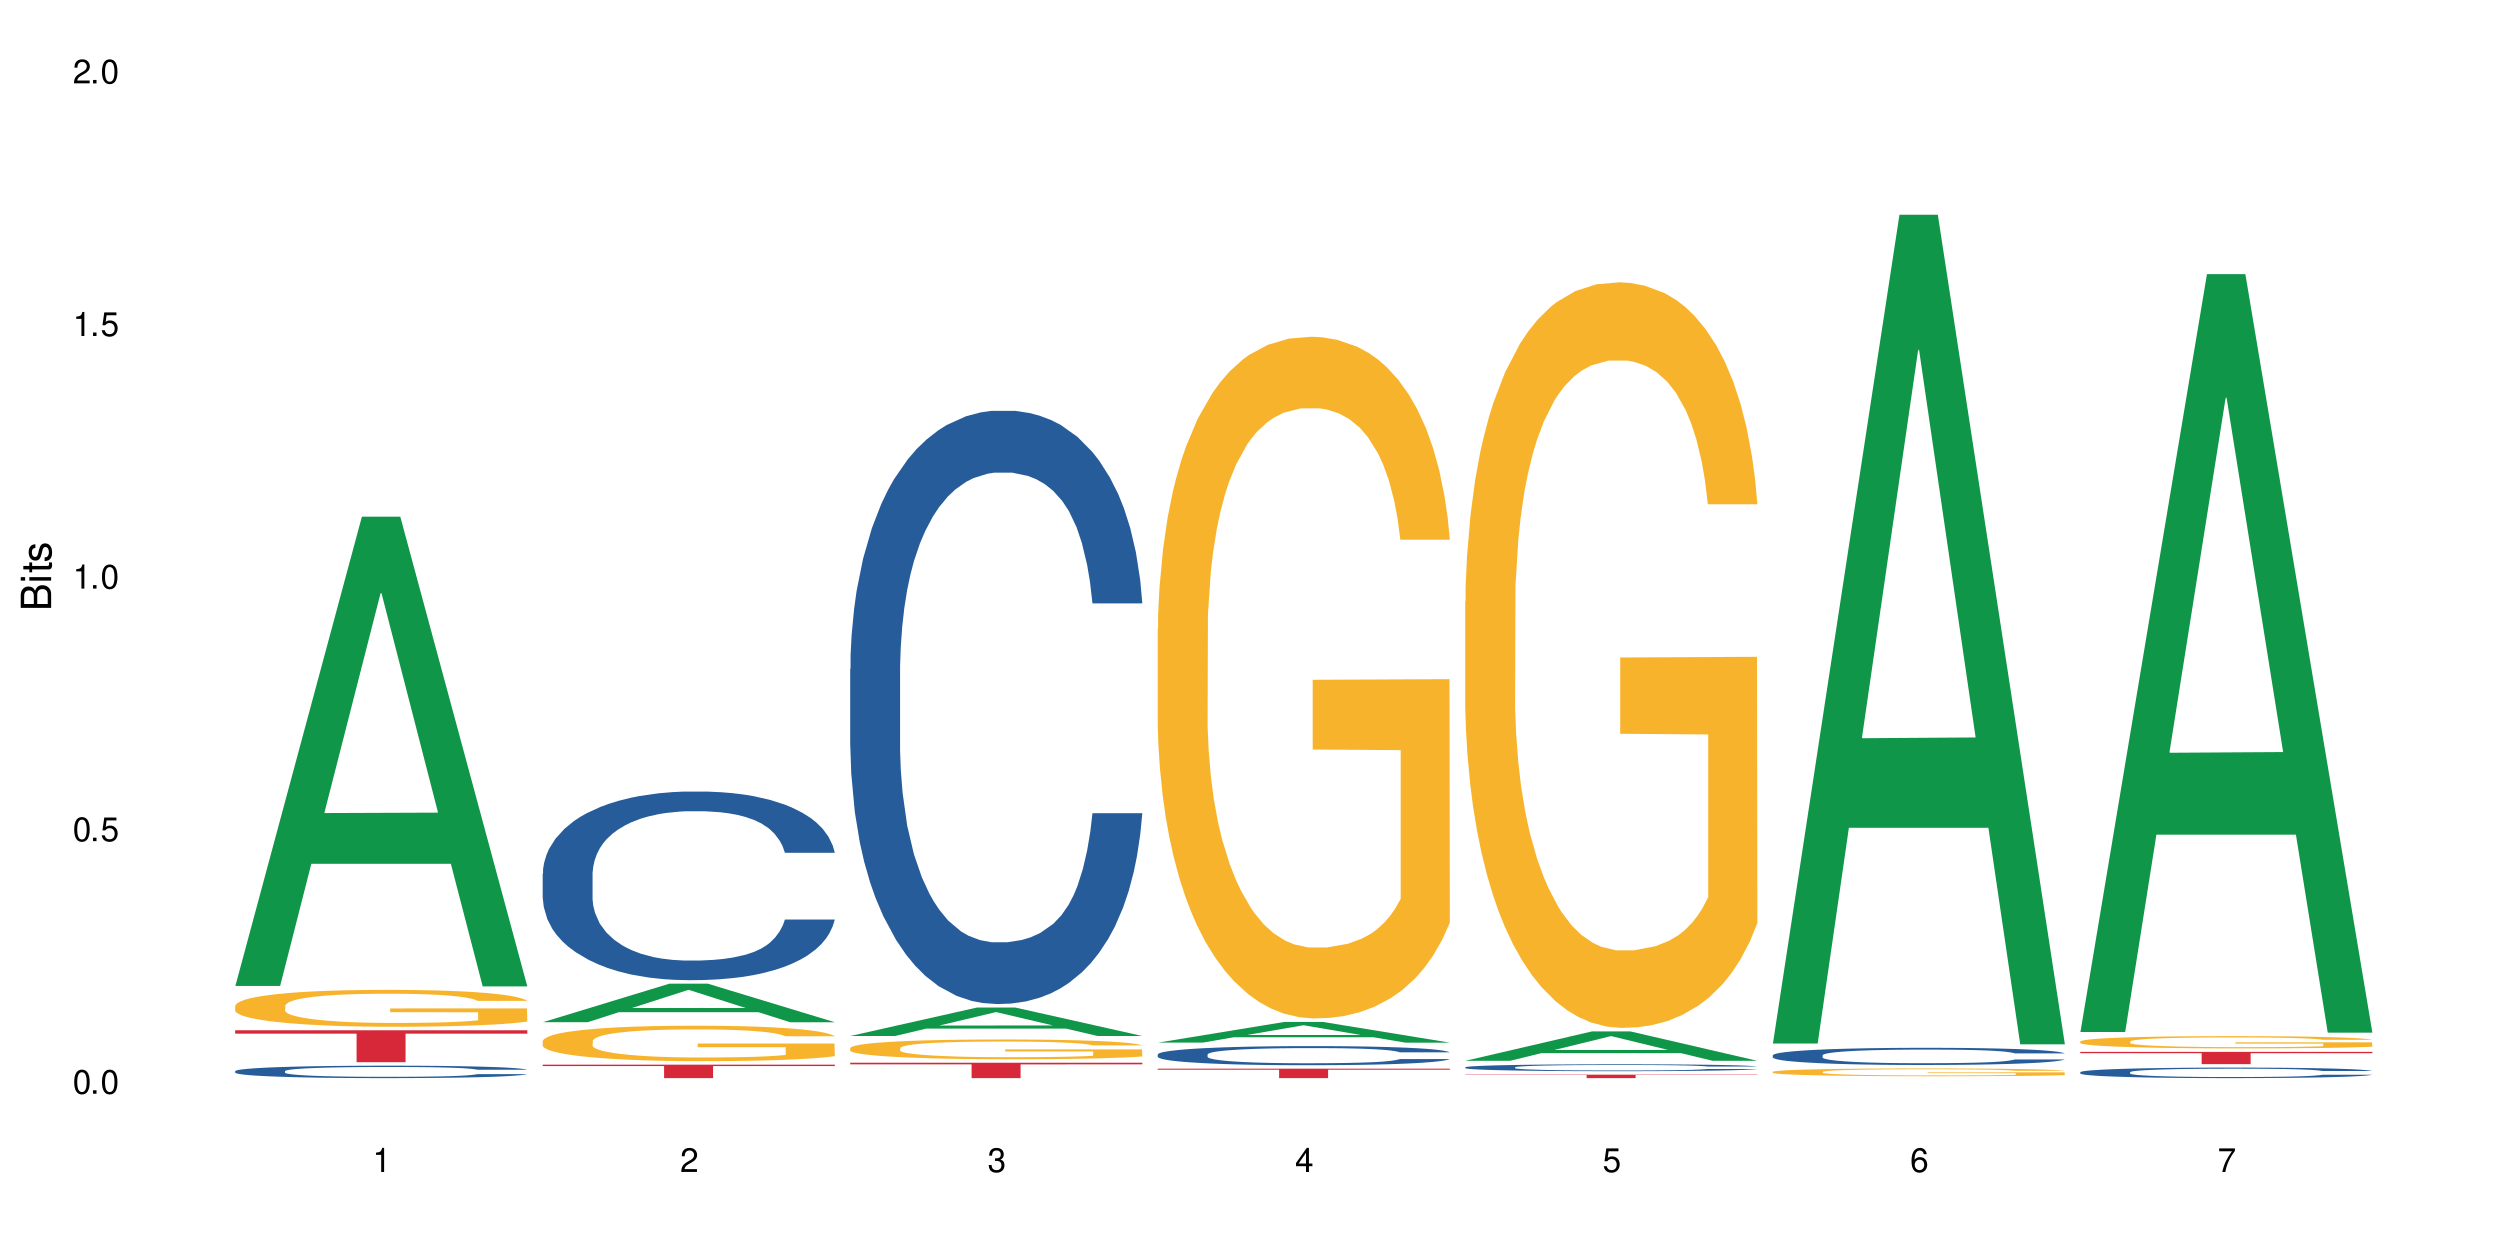 <?xml version="1.0" encoding="UTF-8"?>
<svg xmlns="http://www.w3.org/2000/svg" xmlns:xlink="http://www.w3.org/1999/xlink" width="720" height="360" viewBox="0 0 720 360">
<defs>
<g>
<g id="glyph-0-0">
</g>
<g id="glyph-0-1">
<path d="M 2.641 -6.938 C 2 -6.938 1.422 -6.656 1.078 -6.172 C 0.641 -5.562 0.406 -4.641 0.406 -3.359 C 0.406 -1.016 1.188 0.219 2.641 0.219 C 4.078 0.219 4.859 -1.016 4.859 -3.297 C 4.859 -4.641 4.656 -5.547 4.203 -6.172 C 3.844 -6.656 3.281 -6.938 2.641 -6.938 Z M 2.641 -6.188 C 3.547 -6.188 4 -5.25 4 -3.375 C 4 -1.406 3.562 -0.484 2.625 -0.484 C 1.734 -0.484 1.281 -1.438 1.281 -3.344 C 1.281 -5.25 1.734 -6.188 2.641 -6.188 Z M 2.641 -6.188 "/>
</g>
<g id="glyph-0-2">
<path d="M 1.828 -1 L 0.828 -1 L 0.828 0 L 1.828 0 Z M 1.828 -1 "/>
</g>
<g id="glyph-0-3">
<path d="M 4.562 -6.797 L 1.062 -6.797 L 0.547 -3.094 L 1.328 -3.094 C 1.719 -3.562 2.047 -3.734 2.578 -3.734 C 3.484 -3.734 4.062 -3.109 4.062 -2.094 C 4.062 -1.125 3.484 -0.531 2.578 -0.531 C 1.828 -0.531 1.375 -0.906 1.188 -1.672 L 0.328 -1.672 C 0.453 -1.109 0.547 -0.844 0.75 -0.594 C 1.125 -0.078 1.828 0.219 2.594 0.219 C 3.969 0.219 4.922 -0.781 4.922 -2.219 C 4.922 -3.562 4.031 -4.484 2.719 -4.484 C 2.25 -4.484 1.859 -4.359 1.469 -4.062 L 1.734 -5.969 L 4.562 -5.969 Z M 4.562 -6.797 "/>
</g>
<g id="glyph-0-4">
<path d="M 2.484 -4.938 L 2.484 0 L 3.328 0 L 3.328 -6.938 L 2.766 -6.938 C 2.469 -5.875 2.281 -5.734 0.984 -5.562 L 0.984 -4.938 Z M 2.484 -4.938 "/>
</g>
<g id="glyph-0-5">
<path d="M 4.859 -0.828 L 1.281 -0.828 C 1.359 -1.406 1.672 -1.781 2.5 -2.281 L 3.469 -2.828 C 4.406 -3.344 4.906 -4.062 4.906 -4.906 C 4.906 -5.484 4.672 -6.031 4.266 -6.406 C 3.859 -6.766 3.375 -6.938 2.719 -6.938 C 1.859 -6.938 1.219 -6.625 0.844 -6.031 C 0.609 -5.672 0.5 -5.234 0.484 -4.531 L 1.328 -4.531 C 1.359 -5.016 1.406 -5.281 1.531 -5.516 C 1.75 -5.938 2.188 -6.203 2.703 -6.203 C 3.469 -6.203 4.031 -5.641 4.031 -4.891 C 4.031 -4.344 3.719 -3.859 3.125 -3.516 L 2.234 -3 C 0.812 -2.172 0.406 -1.531 0.328 -0.016 L 4.859 -0.016 Z M 4.859 -0.828 "/>
</g>
<g id="glyph-0-6">
<path d="M 2.125 -3.188 L 2.578 -3.188 C 3.5 -3.188 3.984 -2.766 3.984 -1.922 C 3.984 -1.062 3.469 -0.531 2.594 -0.531 C 1.656 -0.531 1.203 -1 1.156 -2.016 L 0.312 -2.016 C 0.344 -1.453 0.438 -1.094 0.609 -0.781 C 0.953 -0.109 1.625 0.219 2.547 0.219 C 3.953 0.219 4.859 -0.625 4.859 -1.938 C 4.859 -2.828 4.516 -3.297 3.703 -3.594 C 4.344 -3.844 4.656 -4.328 4.656 -5.031 C 4.656 -6.219 3.875 -6.938 2.578 -6.938 C 1.203 -6.938 0.484 -6.172 0.453 -4.703 L 1.297 -4.703 C 1.312 -5.125 1.344 -5.359 1.453 -5.578 C 1.641 -5.969 2.062 -6.203 2.594 -6.203 C 3.344 -6.203 3.797 -5.75 3.797 -5 C 3.797 -4.516 3.609 -4.219 3.25 -4.047 C 3.016 -3.953 2.703 -3.922 2.125 -3.906 Z M 2.125 -3.188 "/>
</g>
<g id="glyph-0-7">
<path d="M 3.141 -1.672 L 3.141 0 L 3.984 0 L 3.984 -1.672 L 4.984 -1.672 L 4.984 -2.438 L 3.984 -2.438 L 3.984 -6.938 L 3.359 -6.938 L 0.266 -2.578 L 0.266 -1.672 Z M 3.141 -2.438 L 1 -2.438 L 3.141 -5.5 Z M 3.141 -2.438 "/>
</g>
<g id="glyph-0-8">
<path d="M 4.781 -5.125 C 4.609 -6.266 3.891 -6.938 2.844 -6.938 C 2.094 -6.938 1.422 -6.578 1.031 -5.953 C 0.594 -5.266 0.406 -4.422 0.406 -3.172 C 0.406 -2 0.578 -1.25 0.984 -0.641 C 1.359 -0.078 1.953 0.219 2.703 0.219 C 3.984 0.219 4.922 -0.75 4.922 -2.094 C 4.922 -3.375 4.062 -4.281 2.844 -4.281 C 2.172 -4.281 1.641 -4.031 1.281 -3.516 C 1.281 -5.234 1.828 -6.188 2.797 -6.188 C 3.391 -6.188 3.797 -5.797 3.938 -5.125 Z M 2.734 -3.531 C 3.547 -3.531 4.062 -2.953 4.062 -2.031 C 4.062 -1.156 3.484 -0.531 2.703 -0.531 C 1.922 -0.531 1.328 -1.188 1.328 -2.078 C 1.328 -2.938 1.906 -3.531 2.734 -3.531 Z M 2.734 -3.531 "/>
</g>
<g id="glyph-0-9">
<path d="M 4.984 -6.797 L 0.438 -6.797 L 0.438 -5.969 L 4.109 -5.969 C 2.5 -3.656 1.828 -2.234 1.328 0 L 2.219 0 C 2.594 -2.172 3.453 -4.047 4.984 -6.094 Z M 4.984 -6.797 "/>
</g>
<g id="glyph-1-0">
</g>
<g id="glyph-1-1">
<path d="M 0 -0.953 L 0 -4.891 C 0 -5.719 -0.234 -6.344 -0.734 -6.797 C -1.188 -7.234 -1.812 -7.469 -2.5 -7.469 C -3.547 -7.469 -4.188 -7 -4.625 -5.875 C -4.984 -6.688 -5.625 -7.094 -6.531 -7.094 C -7.172 -7.094 -7.734 -6.859 -8.141 -6.391 C -8.562 -5.922 -8.75 -5.344 -8.75 -4.5 L -8.75 -0.953 Z M -4.984 -2.062 L -7.766 -2.062 L -7.766 -4.219 C -7.766 -4.844 -7.688 -5.203 -7.453 -5.5 C -7.219 -5.812 -6.859 -5.969 -6.375 -5.969 C -5.891 -5.969 -5.531 -5.812 -5.297 -5.5 C -5.062 -5.203 -4.984 -4.844 -4.984 -4.219 Z M -0.984 -2.062 L -4 -2.062 L -4 -4.781 C -4 -5.766 -3.438 -6.359 -2.484 -6.359 C -1.547 -6.359 -0.984 -5.766 -0.984 -4.781 Z M -0.984 -2.062 "/>
</g>
<g id="glyph-1-2">
<path d="M -6.281 -1.797 L -6.281 -0.797 L 0 -0.797 L 0 -1.797 Z M -8.75 -1.797 L -8.75 -0.797 L -7.484 -0.797 L -7.484 -1.797 Z M -8.75 -1.797 "/>
</g>
<g id="glyph-1-3">
<path d="M -6.281 -3.047 L -6.281 -2.016 L -8.016 -2.016 L -8.016 -1.016 L -6.281 -1.016 L -6.281 -0.172 L -5.469 -0.172 L -5.469 -1.016 L -0.719 -1.016 C -0.078 -1.016 0.281 -1.453 0.281 -2.234 C 0.281 -2.5 0.25 -2.719 0.188 -3.047 L -0.641 -3.047 C -0.609 -2.906 -0.594 -2.766 -0.594 -2.562 C -0.594 -2.141 -0.719 -2.016 -1.156 -2.016 L -5.469 -2.016 L -5.469 -3.047 Z M -6.281 -3.047 "/>
</g>
<g id="glyph-1-4">
<path d="M -4.531 -5.25 C -5.766 -5.25 -6.469 -4.422 -6.469 -2.969 C -6.469 -1.516 -5.719 -0.562 -4.547 -0.562 C -3.562 -0.562 -3.094 -1.062 -2.734 -2.562 L -2.516 -3.484 C -2.344 -4.188 -2.094 -4.469 -1.641 -4.469 C -1.047 -4.469 -0.641 -3.875 -0.641 -3 C -0.641 -2.453 -0.797 -2 -1.062 -1.75 C -1.25 -1.594 -1.422 -1.531 -1.875 -1.469 L -1.875 -0.406 C -0.422 -0.453 0.281 -1.266 0.281 -2.922 C 0.281 -4.5 -0.5 -5.516 -1.719 -5.516 C -2.656 -5.516 -3.172 -4.984 -3.469 -3.734 L -3.703 -2.766 C -3.891 -1.953 -4.156 -1.609 -4.594 -1.609 C -5.188 -1.609 -5.547 -2.125 -5.547 -2.938 C -5.547 -3.75 -5.203 -4.172 -4.531 -4.203 Z M -4.531 -5.25 "/>
</g>
</g>
</defs>
<rect x="-72" y="-36" width="864" height="432" fill="rgb(100%, 100%, 100%)" fill-opacity="1"/>
<path fill-rule="nonzero" fill="rgb(6.275%, 58.824%, 28.235%)" fill-opacity="1" d="M 67.73 283.957 L 67.82 283.832 L 104.227 148.797 L 115.281 148.797 L 151.867 284.086 L 139.012 284.086 L 129.844 248.77 L 89.664 248.77 L 80.676 283.957 L 67.73 283.957 L 93.527 234.16 L 126.156 234.035 L 109.887 170.898 L 109.707 170.773 L 109.527 171.152 L 93.438 234.035 L 93.527 234.16 Z M 67.73 283.957 "/>
<path fill-rule="nonzero" fill="rgb(14.51%, 36.078%, 60%)" fill-opacity="1" d="M 67.73 308.477 L 67.832 308.473 L 67.832 308.395 L 68.141 308.27 L 68.859 308.113 L 69.578 308.004 L 71.426 307.812 L 73.988 307.625 L 76.656 307.48 L 78.605 307.395 L 80.352 307.332 L 84.352 307.211 L 86.918 307.148 L 89.688 307.09 L 93.074 307.035 L 95.535 307.004 L 101.078 306.949 L 105.18 306.93 L 108.363 306.918 L 115.238 306.918 L 119.34 306.93 L 122.316 306.949 L 125.598 306.973 L 128.371 307.004 L 133.191 307.074 L 137.5 307.168 L 139.449 307.219 L 142.527 307.32 L 144.891 307.418 L 146.531 307.504 L 148.379 307.625 L 150.02 307.773 L 151.25 307.938 L 151.867 308.078 L 137.5 308.078 L 136.785 307.949 L 135.961 307.848 L 134.422 307.715 L 132.883 307.617 L 130.73 307.523 L 128.781 307.461 L 126.113 307.398 L 123.754 307.359 L 121.289 307.332 L 118.93 307.312 L 114.414 307.293 L 109.184 307.293 L 107.234 307.297 L 103.23 307.324 L 101.078 307.348 L 98 307.395 L 95.844 307.434 L 93.281 307.5 L 91.535 307.555 L 89.379 307.641 L 87.84 307.715 L 86.098 307.824 L 85.07 307.906 L 84.148 307.996 L 83.328 308.105 L 82.711 308.219 L 82.301 308.34 L 82.094 308.461 L 82.094 308.965 L 82.301 309.086 L 82.812 309.223 L 84.148 309.422 L 86.098 309.594 L 88.355 309.73 L 90.508 309.832 L 91.742 309.875 L 93.383 309.93 L 95.945 309.992 L 99.641 310.059 L 101.797 310.086 L 105.078 310.113 L 108.465 310.125 L 112.98 310.125 L 116.98 310.113 L 119.648 310.094 L 122.418 310.07 L 126.215 310.012 L 128.574 309.961 L 130.629 309.898 L 132.168 309.836 L 133.191 309.785 L 134.73 309.684 L 135.961 309.57 L 136.887 309.457 L 137.5 309.348 L 151.867 309.348 L 151.25 309.477 L 150.328 309.605 L 149.402 309.699 L 147.969 309.812 L 146.324 309.914 L 143.965 310.031 L 142.016 310.105 L 139.449 310.188 L 137.09 310.25 L 134.527 310.305 L 130.73 310.371 L 128.266 310.402 L 125.598 310.434 L 122.418 310.457 L 118.418 310.48 L 114.109 310.496 L 110.105 310.496 L 105.797 310.492 L 102.617 310.477 L 98.41 310.449 L 93.176 310.391 L 89.379 310.328 L 86.406 310.266 L 83.84 310.199 L 80.969 310.113 L 77.273 309.969 L 75.016 309.855 L 73.477 309.766 L 71.734 309.637 L 70.5 309.523 L 69.066 309.34 L 68.039 309.105 L 67.73 308.926 Z M 67.73 308.477 "/>
<path fill-rule="nonzero" fill="rgb(96.863%, 70.196%, 16.863%)" fill-opacity="1" d="M 67.73 289.633 L 67.832 289.625 L 67.832 289.43 L 68.242 288.992 L 69.27 288.391 L 70.605 287.898 L 72.039 287.508 L 72.965 287.305 L 74.504 287.016 L 75.836 286.801 L 79.223 286.363 L 83.531 285.957 L 85.891 285.781 L 88.559 285.617 L 92.355 285.434 L 94.102 285.363 L 99.438 285.211 L 105.488 285.113 L 112.16 285.082 L 115.238 285.094 L 119.441 285.133 L 125.188 285.238 L 128.473 285.336 L 131.039 285.434 L 133.707 285.559 L 136.988 285.754 L 140.066 285.984 L 142.527 286.219 L 144.992 286.512 L 147.043 286.82 L 148.789 287.16 L 150.328 287.566 L 151.25 287.906 L 151.867 288.246 L 137.605 288.246 L 136.785 287.906 L 135.859 287.645 L 134.32 287.324 L 132.781 287.094 L 131.242 286.906 L 128.371 286.656 L 125.906 286.5 L 122.828 286.363 L 119.855 286.277 L 116.469 286.219 L 114.414 286.199 L 108.977 286.199 L 104.055 286.266 L 101.18 286.344 L 99.129 286.422 L 96.254 286.566 L 94.512 286.684 L 93.484 286.762 L 90.406 287.062 L 88.355 287.336 L 87.227 287.52 L 85.789 287.809 L 84.762 288.07 L 83.633 288.461 L 83.02 288.75 L 82.199 289.41 L 82.094 291.156 L 82.402 291.527 L 83.02 291.922 L 83.84 292.273 L 85.07 292.641 L 86.301 292.922 L 88.457 293.301 L 90.305 293.555 L 91.742 293.719 L 94.512 293.98 L 95.641 294.066 L 98.309 294.242 L 101.078 294.379 L 104.465 294.492 L 107.027 294.551 L 111.133 294.602 L 116.363 294.602 L 122.52 294.543 L 126.422 294.465 L 129.09 294.387 L 130.832 294.32 L 132.988 294.211 L 134.527 294.117 L 135.961 294.008 L 137.707 293.844 L 137.707 291.527 L 112.363 291.516 L 112.363 290.43 L 151.762 290.418 L 151.867 294.211 L 149.711 294.477 L 147.043 294.727 L 144.48 294.922 L 141.812 295.086 L 138.016 295.27 L 134.938 295.387 L 130.215 295.523 L 125.906 295.609 L 121.395 295.668 L 117.391 295.695 L 112.672 295.707 L 108.465 295.688 L 103.949 295.629 L 100.359 295.551 L 97.074 295.453 L 93.793 295.328 L 89.688 295.125 L 87.02 294.961 L 84.25 294.758 L 81.48 294.512 L 79.016 294.25 L 77.375 294.047 L 75.734 293.816 L 73.988 293.523 L 72.348 293.195 L 71.117 292.895 L 69.988 292.555 L 69.168 292.234 L 68.348 291.797 L 67.938 291.449 L 67.73 291.148 Z M 67.73 289.633 "/>
<path fill-rule="nonzero" fill="rgb(83.922%, 15.686%, 22.353%)" fill-opacity="1" d="M 67.73 296.707 L 151.867 296.707 L 151.867 297.691 L 116.801 297.699 L 116.801 305.918 L 102.695 305.918 L 102.695 297.707 L 102.488 297.691 L 67.73 297.691 Z M 67.73 296.707 "/>
<path fill-rule="nonzero" fill="rgb(6.275%, 58.824%, 28.235%)" fill-opacity="1" d="M 156.293 294.398 L 156.383 294.387 L 192.789 283.297 L 203.844 283.297 L 240.43 294.41 L 227.574 294.41 L 218.406 291.508 L 178.227 291.508 L 169.238 294.398 L 156.293 294.398 L 182.094 290.309 L 214.723 290.297 L 198.453 285.109 L 198.273 285.102 L 198.094 285.133 L 182.004 290.297 L 182.094 290.309 Z M 156.293 294.398 "/>
<path fill-rule="nonzero" fill="rgb(14.51%, 36.078%, 60%)" fill-opacity="1" d="M 156.293 251.613 L 156.398 251.562 L 156.398 250.371 L 156.703 248.484 L 157.422 246.102 L 158.141 244.461 L 159.988 241.531 L 162.555 238.703 L 165.223 236.516 L 167.172 235.227 L 168.914 234.234 L 172.918 232.395 L 175.48 231.453 L 178.25 230.609 L 181.637 229.766 L 184.102 229.27 L 189.641 228.473 L 193.746 228.125 L 196.926 227.977 L 203.801 227.977 L 207.902 228.176 L 210.879 228.422 L 214.164 228.82 L 216.934 229.27 L 221.754 230.359 L 226.066 231.75 L 228.016 232.547 L 231.094 234.086 L 233.453 235.574 L 235.094 236.863 L 236.941 238.703 L 238.582 240.938 L 239.812 243.469 L 240.43 245.602 L 226.066 245.602 L 225.348 243.617 L 224.527 242.078 L 222.988 240.043 L 221.449 238.602 L 219.293 237.164 L 217.344 236.219 L 214.676 235.277 L 212.316 234.68 L 209.855 234.234 L 207.492 233.934 L 202.98 233.637 L 197.746 233.637 L 195.797 233.738 L 191.797 234.133 L 189.641 234.48 L 186.562 235.176 L 184.406 235.82 L 181.844 236.816 L 180.098 237.66 L 177.945 238.949 L 176.406 240.094 L 174.66 241.73 L 173.633 242.973 L 172.711 244.363 L 171.891 246 L 171.273 247.738 L 170.863 249.574 L 170.66 251.363 L 170.66 259.059 L 170.863 260.848 L 171.379 262.934 L 172.711 265.961 L 174.66 268.594 L 176.918 270.68 L 179.074 272.168 L 180.305 272.863 L 181.945 273.656 L 184.512 274.648 L 188.203 275.645 L 190.359 276.039 L 193.641 276.438 L 197.027 276.637 L 201.543 276.637 L 205.543 276.438 L 208.211 276.188 L 210.98 275.793 L 214.777 274.949 L 217.137 274.152 L 219.191 273.211 L 220.73 272.266 L 221.754 271.473 L 223.293 269.934 L 224.527 268.246 L 225.449 266.508 L 226.066 264.82 L 240.43 264.82 L 239.812 266.805 L 238.891 268.742 L 237.969 270.18 L 236.531 271.918 L 234.891 273.457 L 232.527 275.195 L 230.578 276.34 L 228.016 277.578 L 225.656 278.523 L 223.09 279.367 L 219.293 280.359 L 216.832 280.855 L 214.164 281.305 L 210.98 281.699 L 206.98 282.047 L 202.672 282.246 L 198.668 282.297 L 194.359 282.195 L 191.18 282 L 186.973 281.551 L 181.738 280.656 L 177.945 279.715 L 174.969 278.77 L 172.402 277.777 L 169.531 276.438 L 165.836 274.254 L 163.578 272.566 L 162.039 271.176 L 160.297 269.238 L 159.066 267.5 L 157.629 264.719 L 156.602 261.195 L 156.293 258.465 Z M 156.293 251.613 "/>
<path fill-rule="nonzero" fill="rgb(96.863%, 70.196%, 16.863%)" fill-opacity="1" d="M 156.293 299.781 L 156.398 299.77 L 156.398 299.586 L 156.809 299.164 L 157.832 298.586 L 159.168 298.109 L 160.605 297.738 L 161.527 297.543 L 163.066 297.262 L 164.398 297.059 L 167.785 296.637 L 172.094 296.246 L 174.457 296.078 L 177.121 295.918 L 180.918 295.742 L 182.664 295.676 L 188 295.527 L 194.051 295.434 L 200.723 295.406 L 203.801 295.418 L 208.008 295.453 L 213.754 295.555 L 217.035 295.648 L 219.602 295.742 L 222.27 295.863 L 225.551 296.051 L 228.629 296.273 L 231.094 296.496 L 233.555 296.777 L 235.605 297.074 L 237.352 297.402 L 238.891 297.793 L 239.812 298.121 L 240.43 298.445 L 226.168 298.445 L 225.348 298.121 L 224.422 297.867 L 222.883 297.562 L 221.344 297.336 L 219.805 297.16 L 216.934 296.918 L 214.473 296.77 L 211.395 296.637 L 208.418 296.555 L 205.031 296.496 L 202.98 296.48 L 197.543 296.48 L 192.617 296.543 L 189.742 296.621 L 187.691 296.695 L 184.816 296.832 L 183.074 296.945 L 182.047 297.02 L 178.969 297.309 L 176.918 297.57 L 175.789 297.746 L 174.352 298.027 L 173.328 298.277 L 172.199 298.652 L 171.582 298.93 L 170.762 299.566 L 170.66 301.242 L 170.965 301.598 L 171.582 301.98 L 172.402 302.316 L 173.633 302.672 L 174.867 302.941 L 177.02 303.305 L 178.867 303.547 L 180.305 303.707 L 183.074 303.957 L 184.203 304.039 L 186.871 304.207 L 189.641 304.34 L 193.027 304.453 L 195.59 304.508 L 199.695 304.555 L 204.93 304.555 L 211.086 304.496 L 214.984 304.422 L 217.652 304.348 L 219.395 304.285 L 221.551 304.18 L 223.09 304.086 L 224.527 303.984 L 226.27 303.828 L 226.27 301.598 L 200.926 301.59 L 200.926 300.543 L 240.328 300.535 L 240.43 304.18 L 238.273 304.434 L 235.605 304.676 L 233.043 304.863 L 230.375 305.02 L 226.578 305.195 L 223.5 305.309 L 218.781 305.441 L 214.473 305.523 L 209.957 305.578 L 205.953 305.605 L 201.234 305.617 L 197.027 305.598 L 192.512 305.543 L 188.922 305.469 L 185.641 305.375 L 182.355 305.254 L 178.25 305.059 L 175.582 304.898 L 172.812 304.703 L 170.043 304.469 L 167.582 304.219 L 165.938 304.023 L 164.297 303.797 L 162.555 303.52 L 160.91 303.203 L 159.68 302.914 L 158.551 302.586 L 157.73 302.277 L 156.91 301.859 L 156.5 301.523 L 156.293 301.234 Z M 156.293 299.781 "/>
<path fill-rule="nonzero" fill="rgb(83.922%, 15.686%, 22.353%)" fill-opacity="1" d="M 156.293 306.617 L 240.43 306.617 L 240.43 307.031 L 205.363 307.035 L 205.363 310.496 L 191.258 310.496 L 191.258 307.039 L 191.051 307.031 L 156.293 307.031 Z M 156.293 306.617 "/>
<path fill-rule="nonzero" fill="rgb(6.275%, 58.824%, 28.235%)" fill-opacity="1" d="M 244.859 298.363 L 244.949 298.355 L 281.352 290.172 L 292.41 290.172 L 328.992 298.371 L 316.141 298.371 L 306.969 296.23 L 266.789 296.23 L 257.801 298.363 L 244.859 298.363 L 270.656 295.348 L 303.285 295.34 L 287.016 291.512 L 286.836 291.504 L 286.656 291.527 L 270.566 295.34 L 270.656 295.348 Z M 244.859 298.363 "/>
<path fill-rule="nonzero" fill="rgb(14.51%, 36.078%, 60%)" fill-opacity="1" d="M 244.859 192.664 L 244.961 192.508 L 244.961 188.762 L 245.27 182.824 L 245.988 175.328 L 246.703 170.176 L 248.551 160.961 L 251.117 152.062 L 253.785 145.191 L 255.734 141.129 L 257.477 138.008 L 261.48 132.23 L 264.043 129.262 L 266.816 126.605 L 270.199 123.953 L 272.664 122.391 L 278.203 119.891 L 282.309 118.797 L 285.488 118.328 L 292.363 118.328 L 296.469 118.953 L 299.441 119.734 L 302.727 120.984 L 305.496 122.391 L 310.32 125.824 L 314.629 130.199 L 316.578 132.695 L 319.656 137.539 L 322.016 142.223 L 323.656 146.285 L 325.504 152.062 L 327.145 159.09 L 328.379 167.055 L 328.992 173.77 L 314.629 173.77 L 313.91 167.523 L 313.09 162.68 L 311.551 156.277 L 310.012 151.75 L 307.855 147.219 L 305.906 144.254 L 303.238 141.285 L 300.879 139.414 L 298.418 138.008 L 296.059 137.07 L 291.543 136.133 L 286.309 136.133 L 284.359 136.445 L 280.359 137.695 L 278.203 138.789 L 275.125 140.973 L 272.973 143.004 L 270.406 146.129 L 268.66 148.781 L 266.508 152.844 L 264.969 156.434 L 263.223 161.586 L 262.199 165.492 L 261.273 169.863 L 260.453 175.02 L 259.84 180.484 L 259.426 186.262 L 259.223 191.883 L 259.223 216.09 L 259.426 221.711 L 259.941 228.27 L 261.273 237.797 L 263.223 246.074 L 265.48 252.633 L 267.637 257.316 L 268.867 259.504 L 270.508 262 L 273.074 265.125 L 276.77 268.25 L 278.922 269.496 L 282.207 270.746 L 285.59 271.371 L 290.105 271.371 L 294.109 270.746 L 296.773 269.965 L 299.547 268.715 L 303.344 266.062 L 305.703 263.562 L 307.754 260.598 L 309.293 257.629 L 310.32 255.129 L 311.859 250.289 L 313.09 244.98 L 314.012 239.516 L 314.629 234.203 L 328.992 234.203 L 328.379 240.449 L 327.453 246.543 L 326.531 251.07 L 325.094 256.535 L 323.453 261.375 L 321.094 266.844 L 319.145 270.434 L 316.578 274.34 L 314.219 277.305 L 311.652 279.961 L 307.855 283.082 L 305.395 284.645 L 302.727 286.051 L 299.547 287.301 L 295.543 288.395 L 291.234 289.02 L 287.234 289.176 L 282.926 288.863 L 279.742 288.238 L 275.535 286.832 L 270.305 284.02 L 266.508 281.055 L 263.531 278.086 L 260.965 274.965 L 258.094 270.746 L 254.398 263.875 L 252.145 258.566 L 250.605 254.191 L 248.859 248.102 L 247.629 242.637 L 246.191 233.891 L 245.164 222.805 L 244.859 214.215 Z M 244.859 192.664 "/>
<path fill-rule="nonzero" fill="rgb(96.863%, 70.196%, 16.863%)" fill-opacity="1" d="M 244.859 301.809 L 244.961 301.805 L 244.961 301.699 L 245.371 301.465 L 246.398 301.145 L 247.73 300.879 L 249.168 300.672 L 250.09 300.562 L 251.629 300.406 L 252.965 300.293 L 256.348 300.059 L 260.66 299.84 L 263.02 299.746 L 265.688 299.656 L 269.484 299.559 L 271.227 299.523 L 276.562 299.438 L 282.617 299.387 L 289.285 299.371 L 292.363 299.375 L 296.57 299.398 L 302.316 299.453 L 305.598 299.508 L 308.164 299.559 L 310.832 299.625 L 314.117 299.73 L 317.195 299.855 L 319.656 299.98 L 322.117 300.137 L 324.172 300.301 L 325.914 300.484 L 327.453 300.703 L 328.379 300.883 L 328.992 301.066 L 314.73 301.066 L 313.91 300.883 L 312.988 300.742 L 311.449 300.57 L 309.91 300.445 L 308.371 300.348 L 305.496 300.215 L 303.035 300.129 L 299.957 300.059 L 296.98 300.012 L 293.594 299.98 L 291.543 299.969 L 286.105 299.969 L 281.18 300.004 L 278.309 300.047 L 276.254 300.09 L 273.383 300.168 L 271.637 300.23 L 270.613 300.27 L 267.535 300.43 L 265.48 300.578 L 264.352 300.676 L 262.918 300.832 L 261.891 300.973 L 260.762 301.18 L 260.145 301.336 L 259.324 301.688 L 259.223 302.625 L 259.531 302.82 L 260.145 303.035 L 260.965 303.223 L 262.199 303.422 L 263.43 303.57 L 265.582 303.773 L 267.43 303.91 L 268.867 303.996 L 271.637 304.137 L 272.766 304.184 L 275.434 304.277 L 278.203 304.352 L 281.59 304.414 L 284.156 304.445 L 288.258 304.469 L 293.492 304.469 L 299.648 304.438 L 303.547 304.398 L 306.215 304.355 L 307.961 304.32 L 310.113 304.262 L 311.652 304.211 L 313.09 304.152 L 314.832 304.062 L 314.832 302.82 L 289.492 302.816 L 289.492 302.234 L 328.891 302.23 L 328.992 304.262 L 326.84 304.402 L 324.172 304.539 L 321.605 304.641 L 318.938 304.73 L 315.141 304.828 L 312.062 304.891 L 307.344 304.965 L 303.035 305.012 L 298.52 305.043 L 294.52 305.059 L 289.797 305.062 L 285.59 305.051 L 281.078 305.02 L 277.484 304.98 L 274.203 304.926 L 270.918 304.859 L 266.816 304.75 L 264.148 304.664 L 261.379 304.555 L 258.605 304.422 L 256.145 304.281 L 254.504 304.172 L 252.859 304.047 L 251.117 303.895 L 249.477 303.715 L 248.242 303.555 L 247.113 303.375 L 246.293 303.203 L 245.473 302.969 L 245.062 302.781 L 244.859 302.621 Z M 244.859 301.809 "/>
<path fill-rule="nonzero" fill="rgb(83.922%, 15.686%, 22.353%)" fill-opacity="1" d="M 244.859 306.062 L 328.992 306.062 L 328.992 306.535 L 293.93 306.539 L 293.93 310.496 L 279.82 310.496 L 279.82 306.543 L 279.617 306.535 L 244.859 306.535 Z M 244.859 306.062 "/>
<path fill-rule="nonzero" fill="rgb(6.275%, 58.824%, 28.235%)" fill-opacity="1" d="M 333.422 300.277 L 333.512 300.273 L 369.914 294.316 L 380.973 294.316 L 417.555 300.281 L 404.703 300.281 L 395.535 298.727 L 355.355 298.727 L 346.363 300.277 L 333.422 300.277 L 359.219 298.082 L 391.848 298.074 L 375.578 295.293 L 375.398 295.285 L 375.219 295.301 L 359.129 298.074 L 359.219 298.082 Z M 333.422 300.277 "/>
<path fill-rule="nonzero" fill="rgb(14.51%, 36.078%, 60%)" fill-opacity="1" d="M 333.422 303.676 L 333.523 303.672 L 333.523 303.551 L 333.832 303.359 L 334.551 303.117 L 335.27 302.949 L 337.113 302.652 L 339.68 302.367 L 342.348 302.145 L 344.297 302.016 L 346.043 301.914 L 350.043 301.73 L 352.609 301.633 L 355.379 301.547 L 358.766 301.461 L 361.227 301.41 L 366.766 301.332 L 370.871 301.297 L 374.051 301.281 L 380.926 301.281 L 385.031 301.301 L 388.008 301.328 L 391.289 301.367 L 394.059 301.41 L 398.883 301.523 L 403.191 301.664 L 405.141 301.742 L 408.219 301.898 L 410.578 302.051 L 412.223 302.18 L 414.066 302.367 L 415.711 302.594 L 416.941 302.852 L 417.555 303.066 L 403.191 303.066 L 402.473 302.867 L 401.652 302.711 L 400.113 302.504 L 398.574 302.359 L 396.422 302.211 L 394.469 302.117 L 391.805 302.02 L 389.441 301.961 L 386.98 301.914 L 384.621 301.887 L 380.105 301.855 L 374.875 301.855 L 372.922 301.863 L 368.922 301.906 L 366.766 301.941 L 363.688 302.012 L 361.535 302.074 L 358.969 302.176 L 357.227 302.262 L 355.07 302.395 L 353.531 302.508 L 351.789 302.676 L 350.762 302.801 L 349.836 302.941 L 349.016 303.105 L 348.402 303.281 L 347.992 303.469 L 347.785 303.648 L 347.785 304.43 L 347.992 304.609 L 348.504 304.82 L 349.836 305.129 L 351.789 305.395 L 354.043 305.605 L 356.199 305.758 L 357.43 305.828 L 359.07 305.906 L 361.637 306.008 L 365.332 306.109 L 367.484 306.148 L 370.77 306.191 L 374.156 306.211 L 378.668 306.211 L 382.672 306.191 L 385.34 306.164 L 388.109 306.125 L 391.906 306.039 L 394.266 305.957 L 396.316 305.863 L 397.855 305.766 L 398.883 305.688 L 400.422 305.531 L 401.652 305.359 L 402.578 305.184 L 403.191 305.012 L 417.555 305.012 L 416.941 305.215 L 416.016 305.41 L 415.094 305.555 L 413.656 305.73 L 412.016 305.887 L 409.656 306.062 L 407.707 306.18 L 405.141 306.305 L 402.781 306.402 L 400.215 306.488 L 396.422 306.586 L 393.957 306.637 L 391.289 306.684 L 388.109 306.723 L 384.109 306.758 L 379.797 306.777 L 375.797 306.781 L 371.488 306.773 L 368.305 306.754 L 364.102 306.707 L 358.867 306.617 L 355.07 306.523 L 352.094 306.426 L 349.531 306.324 L 346.656 306.191 L 342.965 305.969 L 340.707 305.797 L 339.168 305.656 L 337.422 305.461 L 336.191 305.285 L 334.754 305.004 L 333.73 304.645 L 333.422 304.371 Z M 333.422 303.676 "/>
<path fill-rule="nonzero" fill="rgb(96.863%, 70.196%, 16.863%)" fill-opacity="1" d="M 333.422 181.074 L 333.523 180.895 L 333.523 177.309 L 333.934 169.242 L 334.961 158.125 L 336.293 148.98 L 337.73 141.809 L 338.652 138.043 L 340.191 132.664 L 341.527 128.719 L 344.914 120.648 L 349.223 113.117 L 351.582 109.891 L 354.25 106.844 L 358.047 103.438 L 359.789 102.18 L 365.125 99.312 L 371.18 97.52 L 377.848 96.98 L 380.926 97.16 L 385.133 97.879 L 390.879 99.852 L 394.164 101.645 L 396.727 103.438 L 399.395 105.766 L 402.68 109.355 L 405.758 113.656 L 408.219 117.961 L 410.684 123.34 L 412.734 129.078 L 414.477 135.352 L 416.016 142.883 L 416.941 149.16 L 417.555 155.434 L 403.293 155.434 L 402.473 149.16 L 401.551 144.316 L 400.012 138.402 L 398.473 134.098 L 396.934 130.691 L 394.059 126.027 L 391.598 123.16 L 388.52 120.648 L 385.543 119.035 L 382.156 117.961 L 380.105 117.602 L 374.668 117.602 L 369.742 118.855 L 366.871 120.293 L 364.816 121.727 L 361.945 124.414 L 360.199 126.566 L 359.176 128 L 356.098 133.559 L 354.043 138.578 L 352.914 141.988 L 351.48 147.367 L 350.453 152.207 L 349.324 159.379 L 348.711 164.758 L 347.887 176.949 L 347.785 209.227 L 348.094 216.039 L 348.711 223.391 L 349.531 229.844 L 350.762 236.66 L 351.992 241.859 L 354.148 248.852 L 355.992 253.512 L 357.43 256.562 L 360.199 261.402 L 361.328 263.016 L 363.996 266.242 L 366.766 268.754 L 370.152 270.906 L 372.719 271.98 L 376.824 272.879 L 382.055 272.879 L 388.211 271.801 L 392.109 270.367 L 394.777 268.934 L 396.523 267.676 L 398.676 265.707 L 400.215 263.914 L 401.652 261.941 L 403.398 258.891 L 403.398 216.039 L 378.055 215.859 L 378.055 195.777 L 417.453 195.598 L 417.555 265.707 L 415.402 270.547 L 412.734 275.207 L 410.168 278.793 L 407.5 281.844 L 403.703 285.25 L 400.625 287.402 L 395.906 289.91 L 391.598 291.523 L 387.082 292.602 L 383.082 293.141 L 378.363 293.316 L 374.156 292.961 L 369.641 291.883 L 366.051 290.449 L 362.766 288.656 L 359.484 286.324 L 355.379 282.559 L 352.711 279.512 L 349.941 275.746 L 347.172 271.266 L 344.707 266.422 L 343.066 262.656 L 341.426 258.355 L 339.68 252.977 L 338.039 246.879 L 336.809 241.32 L 335.68 235.043 L 334.859 229.129 L 334.035 221.059 L 333.625 214.605 L 333.422 209.047 Z M 333.422 181.074 "/>
<path fill-rule="nonzero" fill="rgb(83.922%, 15.686%, 22.353%)" fill-opacity="1" d="M 333.422 307.781 L 417.555 307.781 L 417.555 308.074 L 382.492 308.074 L 382.492 310.496 L 368.383 310.496 L 368.383 308.078 L 368.18 308.074 L 333.422 308.074 Z M 333.422 307.781 "/>
<path fill-rule="nonzero" fill="rgb(6.275%, 58.824%, 28.235%)" fill-opacity="1" d="M 421.984 305.508 L 422.074 305.5 L 458.48 297.047 L 469.535 297.047 L 506.121 305.516 L 493.266 305.516 L 484.098 303.305 L 443.918 303.305 L 434.93 305.508 L 421.984 305.508 L 447.781 302.391 L 480.41 302.383 L 464.141 298.43 L 463.961 298.422 L 463.781 298.445 L 447.691 302.383 L 447.781 302.391 Z M 421.984 305.508 "/>
<path fill-rule="nonzero" fill="rgb(14.51%, 36.078%, 60%)" fill-opacity="1" d="M 421.984 307.379 L 422.086 307.379 L 422.086 307.336 L 422.395 307.266 L 423.113 307.18 L 423.832 307.117 L 425.68 307.012 L 428.242 306.906 L 430.91 306.828 L 432.859 306.781 L 434.605 306.742 L 438.605 306.676 L 441.172 306.641 L 443.941 306.609 L 447.328 306.578 L 449.789 306.562 L 455.332 306.531 L 459.434 306.52 L 462.617 306.512 L 469.488 306.512 L 473.594 306.52 L 476.57 306.531 L 479.852 306.543 L 482.625 306.562 L 487.445 306.602 L 491.754 306.652 L 493.703 306.68 L 496.781 306.738 L 499.145 306.793 L 500.785 306.84 L 502.633 306.906 L 504.273 306.988 L 505.504 307.082 L 506.121 307.16 L 491.754 307.16 L 491.035 307.086 L 490.215 307.031 L 488.676 306.957 L 487.137 306.902 L 484.984 306.852 L 483.035 306.816 L 480.367 306.781 L 478.008 306.758 L 475.543 306.742 L 473.184 306.73 L 468.668 306.723 L 463.438 306.723 L 461.488 306.727 L 457.484 306.738 L 455.332 306.754 L 452.254 306.777 L 450.098 306.801 L 447.531 306.836 L 445.789 306.867 L 443.633 306.914 L 442.094 306.957 L 440.352 307.02 L 439.324 307.062 L 438.402 307.113 L 437.582 307.176 L 436.965 307.238 L 436.555 307.305 L 436.348 307.371 L 436.348 307.652 L 436.555 307.719 L 437.066 307.793 L 438.402 307.906 L 440.352 308.004 L 442.609 308.078 L 444.762 308.133 L 445.992 308.16 L 447.637 308.188 L 450.199 308.223 L 453.895 308.262 L 456.051 308.273 L 459.332 308.289 L 462.719 308.297 L 467.234 308.297 L 471.234 308.289 L 473.902 308.281 L 476.672 308.266 L 480.469 308.234 L 482.828 308.207 L 484.879 308.172 L 486.418 308.137 L 487.445 308.109 L 488.984 308.051 L 490.215 307.988 L 491.141 307.926 L 491.754 307.863 L 506.121 307.863 L 505.504 307.938 L 504.582 308.008 L 503.656 308.062 L 502.223 308.125 L 500.578 308.18 L 498.219 308.246 L 496.27 308.285 L 493.703 308.332 L 491.344 308.367 L 488.781 308.398 L 484.984 308.434 L 482.52 308.453 L 479.852 308.469 L 476.672 308.484 L 472.672 308.496 L 468.363 308.504 L 464.359 308.504 L 460.051 308.5 L 456.871 308.492 L 452.664 308.477 L 447.43 308.445 L 443.633 308.41 L 440.66 308.375 L 438.094 308.34 L 435.219 308.289 L 431.527 308.211 L 429.27 308.148 L 427.73 308.098 L 425.984 308.027 L 424.754 307.961 L 423.32 307.859 L 422.293 307.73 L 421.984 307.633 Z M 421.984 307.379 "/>
<path fill-rule="nonzero" fill="rgb(96.863%, 70.196%, 16.863%)" fill-opacity="1" d="M 421.984 173.277 L 422.086 173.078 L 422.086 169.156 L 422.496 160.332 L 423.523 148.172 L 424.859 138.172 L 426.293 130.324 L 427.219 126.207 L 428.758 120.324 L 430.09 116.008 L 433.477 107.184 L 437.785 98.945 L 440.145 95.414 L 442.812 92.082 L 446.609 88.355 L 448.355 86.984 L 453.688 83.844 L 459.742 81.883 L 466.41 81.297 L 469.488 81.492 L 473.695 82.277 L 479.441 84.434 L 482.727 86.395 L 485.293 88.355 L 487.957 90.906 L 491.242 94.828 L 494.32 99.535 L 496.781 104.242 L 499.246 110.125 L 501.297 116.402 L 503.043 123.266 L 504.582 131.504 L 505.504 138.367 L 506.121 145.23 L 491.859 145.23 L 491.035 138.367 L 490.113 133.07 L 488.574 126.598 L 487.035 121.891 L 485.496 118.164 L 482.625 113.066 L 480.16 109.93 L 477.082 107.184 L 474.105 105.418 L 470.723 104.242 L 468.668 103.848 L 463.23 103.848 L 458.305 105.223 L 455.434 106.789 L 453.383 108.359 L 450.508 111.301 L 448.766 113.656 L 447.738 115.223 L 444.66 121.305 L 442.609 126.797 L 441.48 130.523 L 440.043 136.406 L 439.016 141.699 L 437.887 149.547 L 437.273 155.43 L 436.453 168.766 L 436.348 204.066 L 436.656 211.52 L 437.273 219.562 L 438.094 226.621 L 439.324 234.074 L 440.555 239.762 L 442.711 247.41 L 444.559 252.508 L 445.992 255.844 L 448.766 261.137 L 449.895 262.902 L 452.562 266.434 L 455.332 269.18 L 458.715 271.531 L 461.281 272.711 L 465.387 273.691 L 470.617 273.691 L 476.773 272.512 L 480.676 270.945 L 483.34 269.375 L 485.086 268.004 L 487.242 265.844 L 488.781 263.883 L 490.215 261.727 L 491.961 258.395 L 491.961 211.52 L 466.617 211.324 L 466.617 189.359 L 506.016 189.16 L 506.121 265.844 L 503.965 271.141 L 501.297 276.238 L 498.73 280.16 L 496.066 283.496 L 492.27 287.223 L 489.191 289.574 L 484.469 292.32 L 480.16 294.086 L 475.645 295.262 L 471.645 295.852 L 466.926 296.047 L 462.719 295.656 L 458.203 294.48 L 454.613 292.91 L 451.328 290.949 L 448.047 288.398 L 443.941 284.281 L 441.273 280.945 L 438.504 276.828 L 435.734 271.926 L 433.27 266.629 L 431.629 262.512 L 429.988 257.805 L 428.242 251.922 L 426.602 245.254 L 425.371 239.172 L 424.242 232.309 L 423.422 225.836 L 422.602 217.012 L 422.191 209.949 L 421.984 203.871 Z M 421.984 173.277 "/>
<path fill-rule="nonzero" fill="rgb(83.922%, 15.686%, 22.353%)" fill-opacity="1" d="M 421.984 309.504 L 506.121 309.504 L 506.121 309.609 L 471.055 309.609 L 471.055 310.496 L 456.945 310.496 L 456.945 309.613 L 456.742 309.609 L 421.984 309.609 Z M 421.984 309.504 "/>
<path fill-rule="nonzero" fill="rgb(6.275%, 58.824%, 28.235%)" fill-opacity="1" d="M 510.547 300.547 L 510.637 300.324 L 547.043 61.848 L 558.098 61.848 L 594.684 300.77 L 581.828 300.77 L 572.66 238.406 L 532.48 238.406 L 523.492 300.547 L 510.547 300.547 L 536.348 212.605 L 568.977 212.383 L 552.707 100.883 L 552.527 100.66 L 552.348 101.332 L 536.258 212.383 L 536.348 212.605 Z M 510.547 300.547 "/>
<path fill-rule="nonzero" fill="rgb(14.51%, 36.078%, 60%)" fill-opacity="1" d="M 510.547 303.922 L 510.652 303.918 L 510.652 303.809 L 510.957 303.637 L 511.676 303.418 L 512.395 303.27 L 514.242 303.004 L 516.809 302.746 L 519.473 302.547 L 521.426 302.43 L 523.168 302.34 L 527.168 302.172 L 529.734 302.086 L 532.504 302.008 L 535.891 301.934 L 538.355 301.887 L 543.895 301.816 L 548 301.785 L 551.18 301.77 L 558.055 301.77 L 562.156 301.789 L 565.133 301.809 L 568.418 301.848 L 571.188 301.887 L 576.008 301.988 L 580.32 302.113 L 582.27 302.188 L 585.348 302.324 L 587.707 302.461 L 589.348 302.578 L 591.195 302.746 L 592.836 302.949 L 594.066 303.18 L 594.684 303.375 L 580.32 303.375 L 579.602 303.195 L 578.781 303.055 L 577.242 302.867 L 575.703 302.738 L 573.547 302.605 L 571.598 302.52 L 568.93 302.434 L 566.57 302.379 L 564.105 302.34 L 561.746 302.312 L 557.234 302.285 L 552 302.285 L 550.051 302.293 L 546.051 302.332 L 543.895 302.363 L 540.816 302.426 L 538.66 302.484 L 536.098 302.574 L 534.352 302.652 L 532.199 302.77 L 530.66 302.871 L 528.914 303.023 L 527.887 303.137 L 526.965 303.262 L 526.145 303.41 L 525.527 303.57 L 525.117 303.734 L 524.914 303.898 L 524.914 304.602 L 525.117 304.762 L 525.629 304.953 L 526.965 305.227 L 528.914 305.469 L 531.172 305.656 L 533.324 305.793 L 534.559 305.855 L 536.199 305.93 L 538.766 306.02 L 542.457 306.109 L 544.613 306.145 L 547.895 306.184 L 551.281 306.199 L 555.797 306.199 L 559.797 306.184 L 562.465 306.16 L 565.234 306.121 L 569.031 306.047 L 571.391 305.973 L 573.445 305.887 L 574.984 305.801 L 576.008 305.73 L 577.547 305.59 L 578.781 305.438 L 579.703 305.277 L 580.32 305.125 L 594.684 305.125 L 594.066 305.305 L 593.145 305.48 L 592.223 305.613 L 590.785 305.77 L 589.145 305.91 L 586.781 306.07 L 584.832 306.172 L 582.27 306.285 L 579.91 306.371 L 577.344 306.449 L 573.547 306.539 L 571.086 306.586 L 568.418 306.625 L 565.234 306.66 L 561.234 306.691 L 556.926 306.711 L 552.922 306.715 L 548.613 306.707 L 545.434 306.688 L 541.227 306.648 L 535.992 306.566 L 532.199 306.48 L 529.223 306.395 L 526.656 306.305 L 523.785 306.184 L 520.09 305.984 L 517.832 305.828 L 516.293 305.703 L 514.551 305.527 L 513.316 305.367 L 511.883 305.113 L 510.855 304.793 L 510.547 304.547 Z M 510.547 303.922 "/>
<path fill-rule="nonzero" fill="rgb(96.863%, 70.196%, 16.863%)" fill-opacity="1" d="M 510.547 308.676 L 510.652 308.672 L 510.652 308.633 L 511.062 308.539 L 512.086 308.414 L 513.422 308.309 L 514.855 308.227 L 515.781 308.184 L 517.32 308.121 L 518.652 308.078 L 522.039 307.984 L 526.348 307.898 L 528.707 307.859 L 531.375 307.828 L 535.172 307.789 L 536.918 307.773 L 542.254 307.742 L 548.305 307.719 L 554.977 307.715 L 558.055 307.715 L 562.262 307.723 L 568.008 307.746 L 571.289 307.766 L 573.855 307.789 L 576.523 307.812 L 579.805 307.855 L 582.883 307.906 L 585.348 307.953 L 587.809 308.016 L 589.859 308.082 L 591.605 308.152 L 593.145 308.238 L 594.066 308.309 L 594.684 308.383 L 580.422 308.383 L 579.602 308.309 L 578.676 308.254 L 577.137 308.188 L 575.598 308.137 L 574.059 308.098 L 571.188 308.047 L 568.723 308.012 L 565.645 307.984 L 562.672 307.965 L 559.285 307.953 L 557.234 307.949 L 551.793 307.949 L 546.871 307.965 L 543.996 307.98 L 541.945 307.996 L 539.07 308.027 L 537.328 308.051 L 536.301 308.066 L 533.223 308.133 L 531.172 308.188 L 530.043 308.227 L 528.605 308.289 L 527.582 308.344 L 526.453 308.426 L 525.836 308.488 L 525.016 308.629 L 524.914 308.996 L 525.219 309.074 L 525.836 309.16 L 526.656 309.23 L 527.887 309.309 L 529.121 309.371 L 531.273 309.449 L 533.121 309.504 L 534.559 309.539 L 537.328 309.594 L 538.457 309.609 L 541.125 309.648 L 543.895 309.676 L 547.281 309.703 L 549.844 309.715 L 553.949 309.723 L 559.184 309.723 L 565.34 309.711 L 569.238 309.695 L 571.906 309.68 L 573.648 309.664 L 575.805 309.641 L 577.344 309.621 L 578.781 309.598 L 580.523 309.562 L 580.523 309.074 L 555.18 309.07 L 555.18 308.844 L 594.582 308.84 L 594.684 309.641 L 592.527 309.695 L 589.859 309.75 L 587.297 309.793 L 584.629 309.828 L 580.832 309.863 L 577.754 309.891 L 573.035 309.918 L 568.723 309.938 L 564.211 309.949 L 560.207 309.957 L 555.488 309.957 L 551.281 309.953 L 546.766 309.941 L 543.176 309.926 L 539.895 309.902 L 536.609 309.879 L 532.504 309.836 L 529.836 309.801 L 527.066 309.758 L 524.297 309.707 L 521.836 309.648 L 520.191 309.605 L 518.551 309.559 L 516.809 309.496 L 515.164 309.426 L 513.934 309.363 L 512.805 309.293 L 511.984 309.223 L 511.164 309.133 L 510.754 309.059 L 510.547 308.996 Z M 510.547 308.676 "/>
<path fill-rule="nonzero" fill="rgb(6.275%, 58.824%, 28.235%)" fill-opacity="1" d="M 599.113 297.207 L 599.203 297 L 635.605 78.945 L 646.664 78.945 L 683.246 297.41 L 670.395 297.41 L 661.223 240.383 L 621.043 240.383 L 612.055 297.207 L 599.113 297.207 L 624.91 216.793 L 657.539 216.59 L 641.27 114.641 L 641.09 114.434 L 640.91 115.051 L 624.82 216.59 L 624.91 216.793 Z M 599.113 297.207 "/>
<path fill-rule="nonzero" fill="rgb(14.51%, 36.078%, 60%)" fill-opacity="1" d="M 599.113 308.785 L 599.215 308.785 L 599.215 308.719 L 599.523 308.613 L 600.238 308.48 L 600.957 308.387 L 602.805 308.227 L 605.371 308.066 L 608.039 307.945 L 609.988 307.875 L 611.73 307.816 L 615.734 307.715 L 618.297 307.664 L 621.07 307.617 L 624.453 307.57 L 626.918 307.543 L 632.457 307.496 L 636.562 307.477 L 639.742 307.469 L 646.617 307.469 L 650.723 307.48 L 653.695 307.496 L 656.98 307.516 L 659.75 307.543 L 664.574 307.602 L 668.883 307.68 L 670.832 307.723 L 673.91 307.809 L 676.27 307.895 L 677.91 307.965 L 679.758 308.066 L 681.398 308.191 L 682.633 308.332 L 683.246 308.453 L 668.883 308.453 L 668.164 308.34 L 667.344 308.254 L 665.805 308.141 L 664.266 308.062 L 662.109 307.98 L 660.16 307.93 L 657.492 307.875 L 655.133 307.844 L 652.672 307.816 L 650.312 307.801 L 645.797 307.785 L 640.562 307.785 L 638.613 307.789 L 634.613 307.812 L 632.457 307.832 L 629.379 307.871 L 627.227 307.906 L 624.66 307.961 L 622.914 308.008 L 620.762 308.082 L 619.223 308.145 L 617.477 308.234 L 616.453 308.305 L 615.527 308.383 L 614.707 308.473 L 614.09 308.57 L 613.68 308.672 L 613.477 308.773 L 613.477 309.203 L 613.68 309.301 L 614.195 309.418 L 615.527 309.586 L 617.477 309.734 L 619.734 309.852 L 621.891 309.934 L 623.121 309.973 L 624.762 310.016 L 627.328 310.07 L 631.02 310.125 L 633.176 310.148 L 636.461 310.172 L 639.844 310.184 L 644.359 310.184 L 648.359 310.172 L 651.027 310.156 L 653.801 310.137 L 657.594 310.09 L 659.957 310.043 L 662.008 309.992 L 663.547 309.938 L 664.574 309.895 L 666.113 309.809 L 667.344 309.715 L 668.266 309.617 L 668.883 309.523 L 683.246 309.523 L 682.633 309.633 L 681.707 309.742 L 680.785 309.824 L 679.348 309.918 L 677.707 310.004 L 675.348 310.102 L 673.398 310.164 L 670.832 310.234 L 668.473 310.289 L 665.906 310.336 L 662.109 310.391 L 659.648 310.418 L 656.98 310.441 L 653.801 310.465 L 649.797 310.484 L 645.488 310.496 L 641.488 310.496 L 637.176 310.492 L 633.996 310.48 L 629.789 310.457 L 624.559 310.406 L 620.762 310.355 L 617.785 310.301 L 615.219 310.246 L 612.348 310.172 L 608.652 310.051 L 606.395 309.957 L 604.855 309.879 L 603.113 309.77 L 601.883 309.672 L 600.445 309.52 L 599.418 309.32 L 599.113 309.168 Z M 599.113 308.785 "/>
<path fill-rule="nonzero" fill="rgb(96.863%, 70.196%, 16.863%)" fill-opacity="1" d="M 599.113 299.922 L 599.215 299.918 L 599.215 299.855 L 599.625 299.707 L 600.652 299.508 L 601.984 299.344 L 603.422 299.215 L 604.344 299.148 L 605.883 299.051 L 607.219 298.98 L 610.602 298.836 L 614.914 298.699 L 617.273 298.641 L 619.941 298.586 L 623.738 298.523 L 625.48 298.504 L 630.816 298.449 L 636.871 298.418 L 643.539 298.41 L 646.617 298.414 L 650.824 298.426 L 656.57 298.461 L 659.852 298.492 L 662.418 298.523 L 665.086 298.566 L 668.367 298.633 L 671.445 298.711 L 673.91 298.785 L 676.371 298.883 L 678.426 298.988 L 680.168 299.098 L 681.707 299.234 L 682.633 299.348 L 683.246 299.461 L 668.984 299.461 L 668.164 299.348 L 667.242 299.262 L 665.703 299.152 L 664.164 299.078 L 662.625 299.016 L 659.75 298.93 L 657.289 298.879 L 654.211 298.836 L 651.234 298.805 L 647.848 298.785 L 645.797 298.781 L 640.359 298.781 L 635.434 298.801 L 632.559 298.828 L 630.508 298.855 L 627.637 298.902 L 625.891 298.941 L 624.863 298.969 L 621.785 299.066 L 619.734 299.156 L 618.605 299.219 L 617.168 299.316 L 616.145 299.402 L 615.016 299.531 L 614.398 299.629 L 613.578 299.848 L 613.477 300.43 L 613.785 300.551 L 614.398 300.684 L 615.219 300.801 L 616.453 300.922 L 617.684 301.016 L 619.836 301.141 L 621.684 301.227 L 623.121 301.281 L 625.891 301.367 L 627.02 301.395 L 629.688 301.453 L 632.457 301.5 L 635.844 301.539 L 638.41 301.559 L 642.512 301.574 L 647.746 301.574 L 653.902 301.555 L 657.801 301.527 L 660.469 301.504 L 662.211 301.48 L 664.367 301.445 L 665.906 301.41 L 667.344 301.375 L 669.086 301.32 L 669.086 300.551 L 643.742 300.547 L 643.742 300.188 L 683.145 300.184 L 683.246 301.445 L 681.094 301.531 L 678.426 301.613 L 675.859 301.68 L 673.191 301.734 L 669.395 301.797 L 666.316 301.836 L 661.598 301.879 L 657.289 301.91 L 652.773 301.93 L 648.773 301.938 L 644.051 301.941 L 639.844 301.934 L 635.332 301.914 L 631.738 301.891 L 628.457 301.855 L 625.172 301.816 L 621.07 301.746 L 618.402 301.691 L 615.629 301.625 L 612.859 301.543 L 610.398 301.457 L 608.758 301.391 L 607.113 301.312 L 605.371 301.215 L 603.73 301.105 L 602.496 301.004 L 601.367 300.891 L 600.547 300.785 L 599.727 300.641 L 599.316 300.523 L 599.113 300.426 Z M 599.113 299.922 "/>
<path fill-rule="nonzero" fill="rgb(83.922%, 15.686%, 22.353%)" fill-opacity="1" d="M 599.113 302.938 L 683.246 302.938 L 683.246 303.316 L 648.184 303.32 L 648.184 306.473 L 634.074 306.473 L 634.074 303.324 L 633.871 303.316 L 599.113 303.316 Z M 599.113 302.938 "/>
<g fill="rgb(0%, 0%, 0%)" fill-opacity="1">
<use xlink:href="#glyph-0-1" x="20.965" y="314.993"/>
<use xlink:href="#glyph-0-2" x="25.965" y="314.993"/>
<use xlink:href="#glyph-0-1" x="28.965" y="314.993"/>
</g>
<g fill="rgb(0%, 0%, 0%)" fill-opacity="1">
<use xlink:href="#glyph-0-1" x="20.965" y="242.251"/>
<use xlink:href="#glyph-0-2" x="25.965" y="242.251"/>
<use xlink:href="#glyph-0-3" x="28.965" y="242.251"/>
</g>
<g fill="rgb(0%, 0%, 0%)" fill-opacity="1">
<use xlink:href="#glyph-0-4" x="20.965" y="169.509"/>
<use xlink:href="#glyph-0-2" x="25.965" y="169.509"/>
<use xlink:href="#glyph-0-1" x="28.965" y="169.509"/>
</g>
<g fill="rgb(0%, 0%, 0%)" fill-opacity="1">
<use xlink:href="#glyph-0-4" x="20.965" y="96.767"/>
<use xlink:href="#glyph-0-2" x="25.965" y="96.767"/>
<use xlink:href="#glyph-0-3" x="28.965" y="96.767"/>
</g>
<g fill="rgb(0%, 0%, 0%)" fill-opacity="1">
<use xlink:href="#glyph-0-5" x="20.965" y="24.024"/>
<use xlink:href="#glyph-0-2" x="25.965" y="24.024"/>
<use xlink:href="#glyph-0-1" x="28.965" y="24.024"/>
</g>
<g fill="rgb(0%, 0%, 0%)" fill-opacity="1">
<use xlink:href="#glyph-0-4" x="107.297" y="337.532"/>
</g>
<g fill="rgb(0%, 0%, 0%)" fill-opacity="1">
<use xlink:href="#glyph-0-5" x="195.863" y="337.532"/>
</g>
<g fill="rgb(0%, 0%, 0%)" fill-opacity="1">
<use xlink:href="#glyph-0-6" x="284.426" y="337.532"/>
</g>
<g fill="rgb(0%, 0%, 0%)" fill-opacity="1">
<use xlink:href="#glyph-0-7" x="372.988" y="337.532"/>
</g>
<g fill="rgb(0%, 0%, 0%)" fill-opacity="1">
<use xlink:href="#glyph-0-3" x="461.551" y="337.532"/>
</g>
<g fill="rgb(0%, 0%, 0%)" fill-opacity="1">
<use xlink:href="#glyph-0-8" x="550.117" y="337.532"/>
</g>
<g fill="rgb(0%, 0%, 0%)" fill-opacity="1">
<use xlink:href="#glyph-0-9" x="638.68" y="337.532"/>
</g>
<g fill="rgb(0%, 0%, 0%)" fill-opacity="1">
<use xlink:href="#glyph-1-1" x="14.725" y="176.012"/>
<use xlink:href="#glyph-1-2" x="14.725" y="168.012"/>
<use xlink:href="#glyph-1-3" x="14.725" y="165.012"/>
<use xlink:href="#glyph-1-4" x="14.725" y="162.012"/>
</g>
</svg>
